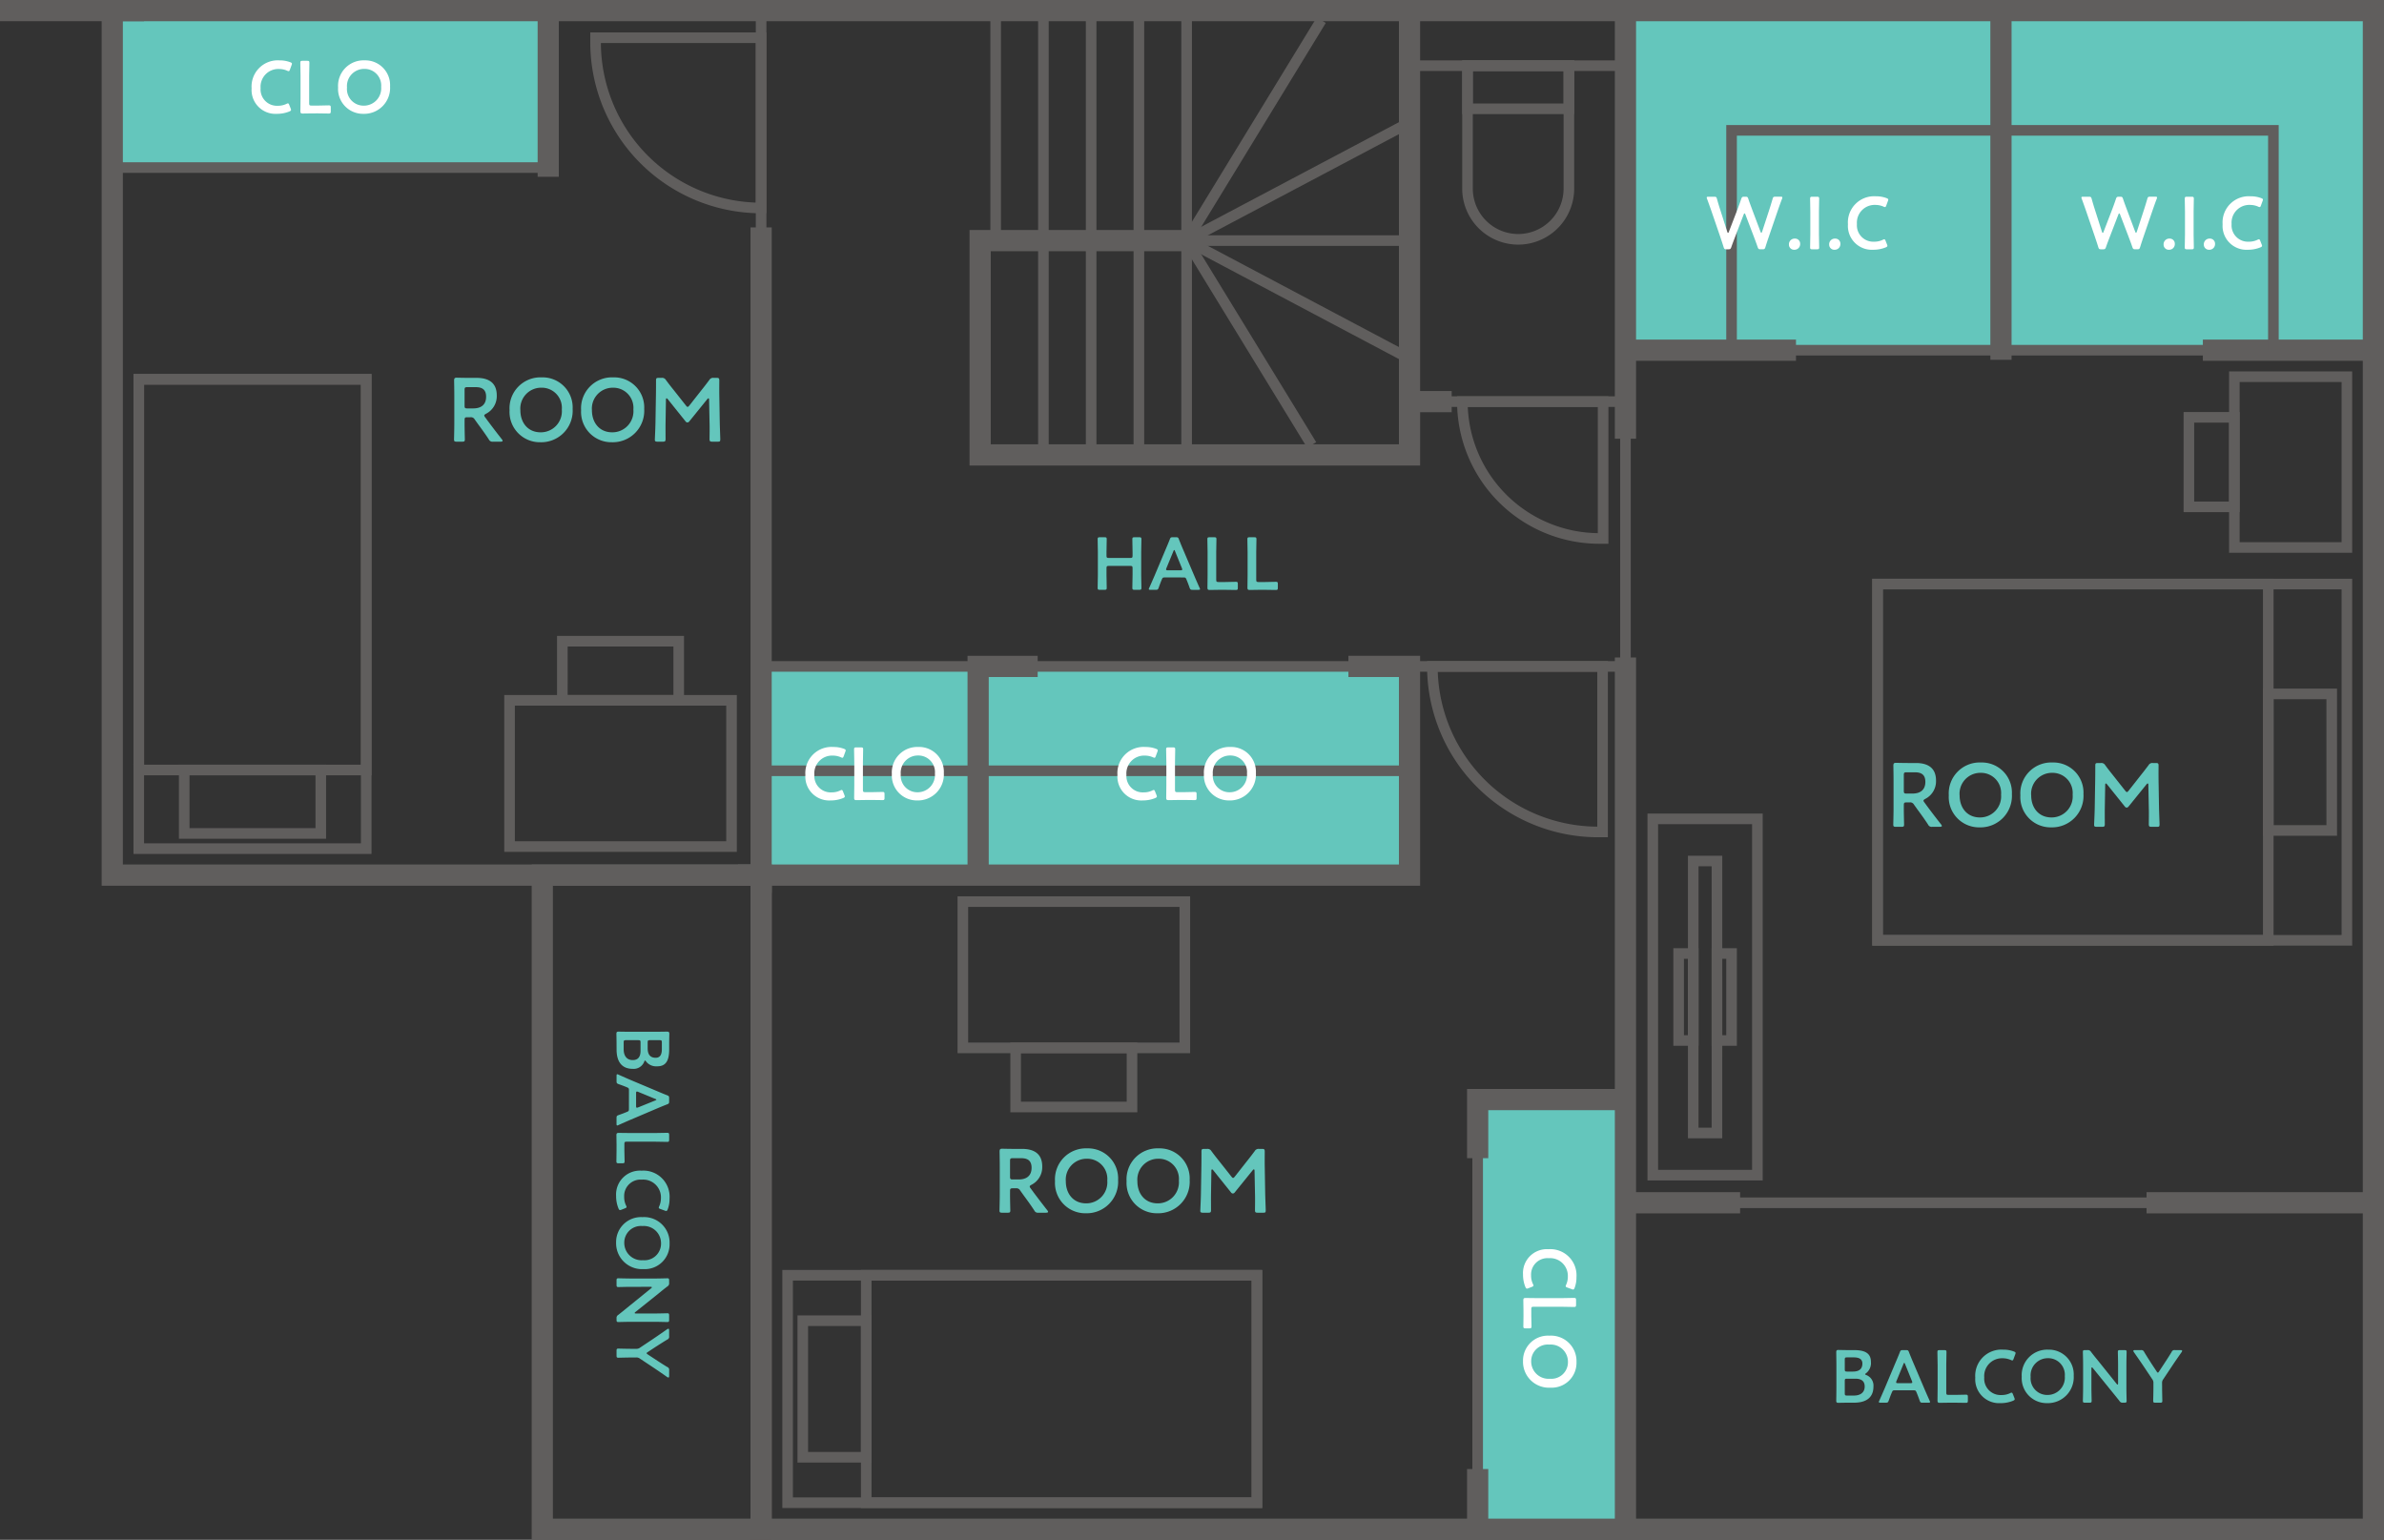 <svg xmlns="http://www.w3.org/2000/svg" width="449.651" height="290.441" viewBox="0 0 449.651 290.441">
  <rect x="0" y="0" width="449.651" height="290.441" fill="#333333" stroke="none"/>
  <g id="グループ_696" data-name="グループ 696" transform="translate(-730 -6830)">
    <g id="グループ_578" data-name="グループ 578" transform="translate(32.966 7686.141)">
      <rect id="長方形_1021" data-name="長方形 1021" width="141.071" height="64.054" transform="translate(1003.614 -854.141)" fill="#64c6bc"/>
      <rect id="長方形_1022" data-name="長方形 1022" width="122.781" height="39.784" transform="translate(840.01 -731.246)" fill="#64c6bc"/>
      <rect id="長方形_1023" data-name="長方形 1023" width="27.875" height="81.02" transform="translate(975.738 -648.72)" fill="#64c6bc"/>
      <rect id="長方形_1024" data-name="長方形 1024" width="82.343" height="28.195" transform="translate(718.207 -853.469)" fill="#64c6bc"/>
      <rect id="長方形_1025" data-name="長方形 1025" width="37.78" height="2" transform="translate(964.36 -844.752)" fill="#605e5d"/>
      <g id="グループ_544" data-name="グループ 544">
        <path id="パス_2765" data-name="パス 2765" d="M983.385-810a10.574,10.574,0,0,1-10.562-10.561v-24.188h21.122v24.188A10.573,10.573,0,0,1,983.385-810Zm-8.562-32.749v22.188A8.572,8.572,0,0,0,983.385-812a8.571,8.571,0,0,0,8.56-8.561v-22.188Z" fill="#605e5d"/>
        <path id="パス_2766" data-name="パス 2766" d="M993.945-834.62H972.823v-10.132h21.122Zm-19.122-2h17.122v-6.132H974.823Z" fill="#605e5d"/>
      </g>
      <path id="パス_2767" data-name="パス 2767" d="M1146.685-565.7h-308.1V-689.076H716.207V-856.141h430.478Zm-304.1-4h300.1V-852.141H720.207v159.065H842.588Z" fill="#605e5d"/>
      <rect id="長方形_1026" data-name="長方形 1026" width="27.177" height="4" transform="translate(697.034 -856.141)" fill="#605e5d"/>
      <path id="パス_2768" data-name="パス 2768" d="M842.588-565.7H797.317V-693.076h45.271Zm-41.271-4h37.271V-689.076H801.317Z" fill="#605e5d"/>
      <rect id="長方形_1027" data-name="長方形 1027" width="4" height="125.507" transform="translate(838.588 -813.248)" fill="#605e5d"/>
      <path id="パス_2769" data-name="パス 2769" d="M883.521-691.076h-4V-732.44h13.232v4h-9.232Z" fill="#605e5d"/>
      <path id="パス_2770" data-name="パス 2770" d="M964.887-689.076H836.258v-4H960.887V-728.44h-9.53v-4h13.53Z" fill="#605e5d"/>
      <rect id="長方形_1028" data-name="長方形 1028" width="4" height="11.353" transform="translate(973.738 -579.053)" fill="#605e5d"/>
      <path id="パス_2771" data-name="パス 2771" d="M977.738-637.687h-4v-13.054h29.876v4H977.738Z" fill="#605e5d"/>
      <rect id="長方形_1029" data-name="長方形 1029" width="4" height="164.428" transform="translate(1001.614 -732.127)" fill="#605e5d"/>
      <rect id="長方形_1030" data-name="長方形 1030" width="4" height="80.75" transform="translate(1001.614 -854.141)" fill="#605e5d"/>
      <path id="パス_2772" data-name="パス 2772" d="M970.837-778.389h-9.95v-75.752h4v71.752h5.95Z" fill="#605e5d"/>
      <rect id="長方形_1031" data-name="長方形 1031" width="4" height="31.346" transform="translate(798.438 -854.141)" fill="#605e5d"/>
      <rect id="長方形_1032" data-name="長方形 1032" width="4" height="65.864" transform="translate(1072.44 -854.141)" fill="#605e5d"/>
      <rect id="長方形_1033" data-name="長方形 1033" width="21.627" height="4" transform="translate(1003.614 -631.277)" fill="#605e5d"/>
      <rect id="長方形_1034" data-name="長方形 1034" width="42.786" height="4" transform="translate(1101.898 -631.277)" fill="#605e5d"/>
      <rect id="長方形_1035" data-name="長方形 1035" width="32.166" height="4" transform="translate(1003.614 -792.087)" fill="#605e5d"/>
      <rect id="長方形_1036" data-name="長方形 1036" width="32.166" height="4" transform="translate(1112.519 -792.087)" fill="#605e5d"/>
      <rect id="長方形_1037" data-name="長方形 1037" width="84.853" height="2" transform="translate(1021.9 -630.277)" fill="#605e5d"/>
      <rect id="長方形_1038" data-name="長方形 1038" width="2" height="65.881" transform="translate(974.738 -640.774)" fill="#605e5d"/>
      <rect id="長方形_1039" data-name="長方形 1039" width="114.858" height="2" transform="translate(840.588 -731.44)" fill="#605e5d"/>
      <rect id="長方形_1040" data-name="長方形 1040" width="81.407" height="2" transform="translate(1033.213 -791.087)" fill="#605e5d"/>
      <rect id="長方形_1041" data-name="長方形 1041" width="82.23" height="2" transform="translate(718.207 -825.534)" fill="#605e5d"/>
      <path id="パス_2773" data-name="パス 2773" d="M964.887-768.338H879.9v-44.415h44.061v4H883.9v36.415h76.99v-9.155h4Z" fill="#605e5d"/>
      <rect id="長方形_1042" data-name="長方形 1042" width="2" height="46.852" transform="translate(1002.614 -775.836)" fill="#605e5d"/>
      <g id="グループ_545" data-name="グループ 545">
        <rect id="長方形_1043" data-name="長方形 1043" width="2" height="43.138" transform="translate(839.588 -854.141)" fill="#605e5d"/>
        <path id="パス_2774" data-name="パス 2774" d="M841.588-815.913h-1a32.257,32.257,0,0,1-32.221-32.22v-1.888h33.221Zm-31.221-32.108a30.258,30.258,0,0,0,29.221,30.092v-30.092Z" fill="#605e5d"/>
      </g>
      <g id="グループ_546" data-name="グループ 546">
        <rect id="長方形_1044" data-name="長方形 1044" width="40.728" height="2" transform="translate(962.887 -731.44)" fill="#605e5d"/>
        <path id="パス_2775" data-name="パス 2775" d="M1000.3-698.219h-1.888A32.257,32.257,0,0,1,966.2-730.44v-1H1000.3ZM968.213-729.44A30.258,30.258,0,0,0,998.3-700.219V-729.44Z" fill="#605e5d"/>
      </g>
      <g id="グループ_547" data-name="グループ 547">
        <rect id="長方形_1045" data-name="長方形 1045" width="33.673" height="2" transform="translate(969.286 -781.389)" fill="#605e5d"/>
        <path id="パス_2776" data-name="パス 2776" d="M1000.4-753.576h-1.733a26.843,26.843,0,0,1-26.812-26.812v-1H1000.4Zm-26.526-25.813A24.845,24.845,0,0,0,998.4-755.578v-23.811Z" fill="#605e5d"/>
      </g>
      <g id="グループ_548" data-name="グループ 548">
        <rect id="長方形_1046" data-name="長方形 1046" width="2" height="38.766" transform="translate(892.833 -810.76)" fill="#605e5d"/>
        <rect id="長方形_1047" data-name="長方形 1047" width="2" height="38.766" transform="translate(901.837 -810.76)" fill="#605e5d"/>
        <rect id="長方形_1048" data-name="長方形 1048" width="2" height="38.766" transform="translate(910.841 -810.76)" fill="#605e5d"/>
        <rect id="長方形_1049" data-name="長方形 1049" width="2" height="38.766" transform="translate(919.845 -810.76)" fill="#605e5d"/>
        <rect id="長方形_1050" data-name="長方形 1050" width="2" height="45.186" transform="matrix(0.853, -0.522, 0.522, 0.853, 919.991, -810.239)" fill="#605e5d"/>
        <rect id="長方形_1051" data-name="長方形 1051" width="2" height="48.736" transform="translate(920.377 -809.877) rotate(-62.083)" fill="#605e5d"/>
        <rect id="長方形_1052" data-name="長方形 1052" width="2" height="42.093" transform="translate(901.837 -852.853)" fill="#605e5d"/>
        <rect id="長方形_1053" data-name="長方形 1053" width="2" height="42.093" transform="translate(910.841 -852.853)" fill="#605e5d"/>
        <rect id="長方形_1054" data-name="長方形 1054" width="2" height="42.093" transform="translate(919.845 -852.853)" fill="#605e5d"/>
        <rect id="長方形_1055" data-name="長方形 1055" width="2" height="42.093" transform="translate(883.829 -852.853)" fill="#605e5d"/>
        <rect id="長方形_1056" data-name="長方形 1056" width="2" height="42.093" transform="translate(892.833 -852.853)" fill="#605e5d"/>
        <rect id="長方形_1057" data-name="長方形 1057" width="48.73" height="2" transform="matrix(0.521, -0.853, 0.853, 0.521, 919.994, -811.28)" fill="#605e5d"/>
        <rect id="長方形_1058" data-name="長方形 1058" width="48.736" height="2" transform="translate(920.372 -811.653) rotate(-27.891)" fill="#605e5d"/>
        <rect id="長方形_1059" data-name="長方形 1059" width="42.862" height="2" transform="translate(919.394 -811.76)" fill="#605e5d"/>
      </g>
      <g id="グループ_549" data-name="グループ 549">
        <path id="パス_2777" data-name="パス 2777" d="M836.01-695.462H792.142v-29.586H836.01Zm-41.868-2H834.01v-25.586H794.142Z" fill="#605e5d"/>
        <path id="パス_2778" data-name="パス 2778" d="M826.049-723.048H802.1V-736.2h23.946Zm-21.946-2h19.946V-734.2H804.1Z" fill="#605e5d"/>
      </g>
      <g id="グループ_551" data-name="グループ 551">
        <path id="パス_2779" data-name="パス 2779" d="M1029.5-633.486h-21.731v-69.2H1029.5Zm-19.731-2H1027.5v-65.2h-17.731Z" fill="#605e5d"/>
        <g id="グループ_550" data-name="グループ 550">
          <path id="パス_2780" data-name="パス 2780" d="M1024.627-658.882h-4.756v-18.41h4.756Zm-2.756-2h.756v-14.41h-.756Z" fill="#605e5d"/>
          <path id="パス_2781" data-name="パス 2781" d="M1017.4-658.882h-4.755v-18.41h4.755Zm-2.755-2h.755v-14.41h-.755Z" fill="#605e5d"/>
          <path id="パス_2782" data-name="パス 2782" d="M1021.871-641.438H1015.4v-53.3h6.476Zm-4.476-2h2.476v-49.3H1017.4Z" fill="#605e5d"/>
        </g>
      </g>
      <g id="グループ_555" data-name="グループ 555">
        <g id="グループ_552" data-name="グループ 552">
          <path id="パス_2783" data-name="パス 2783" d="M1140.685-677.778h-90.52v-69.2h90.52Zm-88.52-2h86.52v-65.2h-86.52Z" fill="#605e5d"/>
        </g>
        <g id="グループ_553" data-name="グループ 553">
          <path id="パス_2784" data-name="パス 2784" d="M1125.855-677.778h-75.69v-69.2h75.69Zm-73.69-2h71.69v-65.2h-71.69Z" fill="#605e5d"/>
        </g>
        <g id="グループ_554" data-name="グループ 554">
          <path id="パス_2785" data-name="パス 2785" d="M1137.824-698.5h-13.969V-726.26h13.969Zm-11.969-2h9.969V-724.26h-9.969Z" fill="#605e5d"/>
        </g>
      </g>
      <g id="グループ_559" data-name="グループ 559">
        <g id="グループ_556" data-name="グループ 556">
          <path id="パス_2786" data-name="パス 2786" d="M767.109-695.076h-44.9V-785.6h44.9Zm-42.9-2h40.9V-783.6h-40.9Z" fill="#605e5d"/>
        </g>
        <g id="グループ_557" data-name="グループ 557">
          <path id="パス_2787" data-name="パス 2787" d="M767.109-709.906h-44.9V-785.6h44.9Zm-42.9-2h40.9V-783.6h-40.9Z" fill="#605e5d"/>
        </g>
        <g id="グループ_558" data-name="グループ 558">
          <path id="パス_2788" data-name="パス 2788" d="M758.539-697.937H730.778v-13.969h27.761Zm-25.761-2h23.761v-9.969H732.778Z" fill="#605e5d"/>
        </g>
      </g>
      <g id="グループ_560" data-name="グループ 560">
        <path id="パス_2789" data-name="パス 2789" d="M921.507-657.49H877.639v-29.586h43.868Zm-41.868-2h39.868v-25.586H879.639Z" fill="#605e5d"/>
        <path id="パス_2790" data-name="パス 2790" d="M911.546-646.341H887.6V-659.49h23.946Zm-21.946-2h19.946v-9.149H889.6Z" fill="#605e5d"/>
      </g>
      <g id="グループ_564" data-name="グループ 564">
        <g id="グループ_561" data-name="グループ 561">
          <path id="パス_2791" data-name="パス 2791" d="M935.107-571.7H844.588v-44.9h90.519Zm-88.519-2h86.519v-40.9H846.588Z" fill="#605e5d"/>
        </g>
        <g id="グループ_562" data-name="グループ 562">
          <path id="パス_2792" data-name="パス 2792" d="M935.107-571.7h-75.69v-44.9h75.69Zm-73.69-2h71.69v-40.9h-71.69Z" fill="#605e5d"/>
        </g>
        <g id="グループ_563" data-name="グループ 563">
          <path id="パス_2793" data-name="パス 2793" d="M861.417-580.27H847.448v-27.761h13.969Zm-11.969-2h9.969v-23.761h-9.969Z" fill="#605e5d"/>
        </g>
      </g>
      <g id="グループ_565" data-name="グループ 565">
        <path id="パス_2794" data-name="パス 2794" d="M1140.685-751.876h-23.224v-34.211h23.224Zm-21.224-2h19.224v-30.211h-19.224Z" fill="#605e5d"/>
        <path id="パス_2795" data-name="パス 2795" d="M1119.461-759.54h-10.577v-18.884h10.577Zm-8.577-2h6.577v-14.884h-6.577Z" fill="#605e5d"/>
      </g>
      <rect id="長方形_1060" data-name="長方形 1060" width="40.934" height="2" transform="translate(840.588 -711.758)" fill="#605e5d"/>
      <rect id="長方形_1061" data-name="長方形 1061" width="81.365" height="2" transform="translate(881.521 -711.758)" fill="#605e5d"/>
      <path id="パス_2796" data-name="パス 2796" d="M1024.627-790.087h-2V-832.55h51.29v2h-49.29Z" fill="#605e5d"/>
      <path id="パス_2797" data-name="パス 2797" d="M1126.825-790.087h-2V-830.55h-49.29v-2h51.29Z" fill="#605e5d"/>
      <g id="グループ_566" data-name="グループ 566">
        <path id="パス_2798" data-name="パス 2798" d="M784.658-776.234c0,.987.051,2.857.051,2.976,0,.356-.1.425-.492.425h-1.055c-.391,0-.492-.069-.492-.425,0-.119.051-1.989.051-2.976V-781.5c0-.833-.018-1.9-.035-2.857,0-.407.1-.544.476-.544.119,0,1.462.034,2.261.034h1.5c2.193,0,3.808.85,3.808,3.315a3.725,3.725,0,0,1-2.057,3.468c-.2.119-.306.2-.306.306a.617.617,0,0,0,.17.34l.544.748c.816,1.088,1.495,1.988,2.617,3.416a.567.567,0,0,1,.137.273c0,.119-.153.17-.408.17h-1.411a.734.734,0,0,1-.783-.425c-.713-1.088-1.359-1.973-1.988-2.823l-.68-.952a.8.8,0,0,0-.816-.407h-.578c-.425,0-.51.085-.51.51Zm0-3.382c0,.425.085.51.51.51h1.139c1.275,0,2.414-.544,2.414-2.21,0-1.478-.918-1.8-1.972-1.8h-1.581c-.425,0-.51.085-.51.51Z" fill="#64c6bc"/>
        <path id="パス_2799" data-name="パス 2799" d="M805.04-779a5.933,5.933,0,0,1-6.1,6.272,5.708,5.708,0,0,1-5.795-6.034,5.835,5.835,0,0,1,6.068-6.2A5.672,5.672,0,0,1,805.04-779Zm-9.858.255c0,2.294,1.393,4.148,3.824,4.148A3.97,3.97,0,0,0,803-778.9a3.794,3.794,0,0,0-3.841-4.114A3.936,3.936,0,0,0,795.182-778.749Z" fill="#64c6bc"/>
        <path id="パス_2800" data-name="パス 2800" d="M818.538-779a5.933,5.933,0,0,1-6.1,6.272,5.709,5.709,0,0,1-5.8-6.034,5.835,5.835,0,0,1,6.068-6.2A5.672,5.672,0,0,1,818.538-779Zm-9.858.255c0,2.294,1.393,4.148,3.824,4.148a3.97,3.97,0,0,0,3.994-4.3,3.794,3.794,0,0,0-3.841-4.114A3.936,3.936,0,0,0,808.68-778.749Z" fill="#64c6bc"/>
        <path id="パス_2801" data-name="パス 2801" d="M822.568-776.386c-.016.595,0,2.651,0,3.043,0,.425-.085.51-.509.51h-1.021c-.374,0-.492-.085-.492-.34,0-.239.1-2.091.118-3.316l.085-5.082c.018-.849.018-2.448.018-2.788,0-.425.068-.51.493-.51h.56a.818.818,0,0,1,.817.409c.475.645.968,1.274,1.462,1.886l2.311,2.924c.136.17.221.255.322.255.086,0,.188-.085.324-.255l2.26-2.873c.494-.611,1-1.274,1.5-1.937a.815.815,0,0,1,.816-.409h.561c.425,0,.51.085.51.51,0,.255-.016,1.581,0,2.788l.085,5.082c.018.9.1,2.89.1,3.146,0,.459-.052.51-.477.51h-1.037c-.425,0-.51-.085-.51-.51,0-.493.034-2.109,0-3.027l-.085-4.368c0-.17-.05-.272-.119-.272s-.136.052-.221.153l-3.4,4.2a.461.461,0,0,1-.357.2.448.448,0,0,1-.34-.2l-3.365-4.2c-.085-.1-.154-.153-.222-.153s-.118.1-.118.272Z" fill="#64c6bc"/>
      </g>
      <g id="グループ_567" data-name="グループ 567">
        <path id="パス_2802" data-name="パス 2802" d="M1056.116-703.587c0,.986.051,2.856.051,2.975,0,.357-.1.425-.492.425h-1.055c-.391,0-.492-.068-.492-.425,0-.119.051-1.989.051-2.975v-5.269c0-.833-.018-1.9-.034-2.856,0-.408.1-.544.475-.544.119,0,1.462.034,2.261.034h1.5c2.193,0,3.808.85,3.808,3.314a3.724,3.724,0,0,1-2.057,3.468c-.2.119-.306.2-.306.307a.621.621,0,0,0,.17.34l.544.748c.816,1.088,1.495,1.988,2.617,3.416a.569.569,0,0,1,.137.272c0,.119-.153.17-.408.17h-1.411a.733.733,0,0,1-.783-.425c-.713-1.088-1.359-1.972-1.988-2.822l-.68-.952a.8.8,0,0,0-.816-.407h-.578c-.425,0-.51.085-.51.509Zm0-3.382c0,.425.085.51.51.51h1.139c1.275,0,2.414-.544,2.414-2.21,0-1.479-.918-1.8-1.972-1.8h-1.581c-.425,0-.51.085-.51.51Z" fill="#64c6bc"/>
        <path id="パス_2803" data-name="パス 2803" d="M1076.5-706.358a5.934,5.934,0,0,1-6.1,6.273,5.709,5.709,0,0,1-5.8-6.035,5.836,5.836,0,0,1,6.068-6.2A5.672,5.672,0,0,1,1076.5-706.358Zm-9.858.255c0,2.3,1.393,4.148,3.824,4.148a3.969,3.969,0,0,0,3.994-4.3,3.8,3.8,0,0,0-3.841-4.115A3.936,3.936,0,0,0,1066.64-706.1Z" fill="#64c6bc"/>
        <path id="パス_2804" data-name="パス 2804" d="M1090-706.358a5.934,5.934,0,0,1-6.1,6.273,5.709,5.709,0,0,1-5.8-6.035,5.836,5.836,0,0,1,6.068-6.2A5.672,5.672,0,0,1,1090-706.358Zm-9.858.255c0,2.3,1.393,4.148,3.824,4.148a3.969,3.969,0,0,0,3.994-4.3,3.8,3.8,0,0,0-3.841-4.115A3.937,3.937,0,0,0,1080.138-706.1Z" fill="#64c6bc"/>
        <path id="パス_2805" data-name="パス 2805" d="M1094.026-703.74c-.016.595,0,2.652,0,3.043,0,.425-.085.51-.509.51H1092.5c-.374,0-.492-.085-.492-.34,0-.238.1-2.091.118-3.315l.085-5.082c.018-.85.018-2.448.018-2.788,0-.425.068-.51.493-.51h.56a.817.817,0,0,1,.817.408c.475.646.968,1.275,1.462,1.887l2.311,2.924c.136.17.221.255.322.255s.188-.085.324-.255l2.26-2.873c.494-.612,1-1.275,1.5-1.938a.815.815,0,0,1,.816-.408h.561c.425,0,.51.085.51.51,0,.255-.016,1.581,0,2.788l.085,5.082c.018.9.1,2.889.1,3.145,0,.459-.052.51-.477.51h-1.037c-.425,0-.51-.085-.51-.51,0-.493.034-2.108,0-3.026l-.085-4.368c0-.17-.05-.273-.119-.273s-.136.052-.221.154l-3.4,4.2a.462.462,0,0,1-.357.2.451.451,0,0,1-.34-.2l-3.365-4.2c-.085-.1-.154-.154-.222-.154s-.118.1-.118.273Z" fill="#64c6bc"/>
      </g>
      <g id="グループ_568" data-name="グループ 568">
        <path id="パス_2806" data-name="パス 2806" d="M887.539-630.8c0,.986.051,2.856.051,2.975,0,.357-.1.425-.493.425h-1.054c-.392,0-.493-.068-.493-.425,0-.119.051-1.989.051-2.975v-5.269c0-.833-.017-1.9-.035-2.856,0-.407.1-.544.477-.544.119,0,1.462.034,2.261.034h1.5c2.192,0,3.807.85,3.807,3.314a3.723,3.723,0,0,1-2.057,3.468c-.2.119-.306.2-.306.307a.62.62,0,0,0,.17.34l.544.748c.816,1.088,1.5,1.988,2.618,3.416a.565.565,0,0,1,.136.272c0,.119-.153.17-.408.17h-1.41a.732.732,0,0,1-.783-.425c-.714-1.088-1.36-1.972-1.989-2.822l-.68-.952a.8.8,0,0,0-.815-.407h-.578c-.425,0-.51.085-.51.509Zm0-3.382c0,.425.085.51.51.51h1.138c1.275,0,2.415-.544,2.415-2.21,0-1.479-.918-1.8-1.972-1.8h-1.581c-.425,0-.51.085-.51.51Z" fill="#64c6bc"/>
        <path id="パス_2807" data-name="パス 2807" d="M907.921-633.57a5.934,5.934,0,0,1-6.1,6.273,5.711,5.711,0,0,1-5.8-6.034,5.837,5.837,0,0,1,6.069-6.205A5.673,5.673,0,0,1,907.921-633.57Zm-9.86.255c0,2.295,1.394,4.149,3.825,4.149a3.971,3.971,0,0,0,3.995-4.3,3.794,3.794,0,0,0-3.842-4.114A3.936,3.936,0,0,0,898.061-633.315Z" fill="#64c6bc"/>
        <path id="パス_2808" data-name="パス 2808" d="M921.419-633.57a5.934,5.934,0,0,1-6.1,6.273,5.71,5.71,0,0,1-5.8-6.034,5.837,5.837,0,0,1,6.068-6.205A5.673,5.673,0,0,1,921.419-633.57Zm-9.859.255c0,2.295,1.393,4.149,3.824,4.149a3.971,3.971,0,0,0,4-4.3,3.794,3.794,0,0,0-3.842-4.114A3.935,3.935,0,0,0,911.56-633.315Z" fill="#64c6bc"/>
        <path id="パス_2809" data-name="パス 2809" d="M925.448-630.952c-.016.6,0,2.652,0,3.043,0,.425-.085.51-.51.51h-1.019c-.374,0-.493-.085-.493-.34,0-.238.1-2.091.119-3.315l.085-5.082c.016-.85.016-2.448.016-2.788,0-.425.069-.51.494-.51h.561a.815.815,0,0,1,.816.408c.475.646.968,1.275,1.461,1.887l2.312,2.924c.136.17.222.255.323.255.085,0,.187-.085.323-.255l2.261-2.873c.492-.612,1-1.275,1.495-1.938a.817.817,0,0,1,.817-.408h.56c.426,0,.511.085.511.51,0,.255-.018,1.581,0,2.788l.085,5.082c.017.9.1,2.89.1,3.145,0,.459-.051.51-.476.51h-1.037c-.425,0-.51-.085-.51-.51,0-.493.033-2.108,0-3.026l-.085-4.368c0-.17-.052-.273-.119-.273s-.136.052-.221.154l-3.4,4.2a.462.462,0,0,1-.357.2.449.449,0,0,1-.339-.2l-3.367-4.2c-.085-.1-.152-.154-.22-.154s-.119.1-.119.273Z" fill="#64c6bc"/>
      </g>
      <g id="グループ_569" data-name="グループ 569">
        <path id="パス_2810" data-name="パス 2810" d="M905.733-747.69c0,.811.042,2.352.042,2.451,0,.294-.084.349-.406.349h-.9c-.323,0-.407-.055-.407-.349,0-.1.042-1.64.042-2.451v-4.315c0-.812-.042-2.353-.042-2.452,0-.294.084-.35.407-.35h.9c.322,0,.406.056.406.35,0,.1-.042,1.64-.042,2.452v.686c0,.35.07.421.42.421h4.076c.351,0,.42-.071.42-.421v-.686c0-.812-.042-2.353-.042-2.452,0-.294.084-.35.407-.35h.9c.322,0,.406.056.406.35,0,.1-.042,1.64-.042,2.452v4.315c0,.811.042,2.352.042,2.451,0,.294-.084.349-.406.349h-.9c-.323,0-.407-.055-.407-.349,0-.1.042-1.64.042-2.451v-1.289c0-.351-.069-.42-.42-.42h-4.076c-.35,0-.42.069-.42.42Z" fill="#64c6bc"/>
        <path id="パス_2811" data-name="パス 2811" d="M916.779-747.228c-.364,0-.462.028-.588.335-.2.462-.379.939-.617,1.612-.126.336-.195.391-.559.391h-.981c-.224,0-.322-.027-.322-.139a.587.587,0,0,1,.084-.239c.433-.98.742-1.68,1.036-2.367l2-4.749c.253-.6.547-1.274.841-2.031.126-.336.2-.392.56-.392h.6c.364,0,.434.056.56.392.294.757.575,1.43.828,2.018l2.016,4.734c.309.728.616,1.429,1.051,2.4a.6.6,0,0,1,.084.239c0,.112-.1.139-.322.139h-1.079c-.364,0-.434-.055-.56-.391-.238-.673-.421-1.15-.616-1.612-.126-.307-.211-.335-.589-.335Zm.252-1.738a.631.631,0,0,0-.055.239c0,.126.1.154.322.154h2.394c.225,0,.323-.028.323-.154a.637.637,0,0,0-.056-.239l-1.3-3.207c-.055-.14-.1-.224-.154-.224-.042,0-.1.07-.154.224Z" fill="#64c6bc"/>
        <path id="パス_2812" data-name="パス 2812" d="M927.027-744.89c-.658,0-1.764.029-1.863.029-.294,0-.392-.1-.392-.393,0-.1.028-1.61.028-2.394v-4.357c0-.812-.042-2.353-.042-2.452,0-.294.084-.35.406-.35h.9c.322,0,.406.056.406.35,0,.1-.042,1.64-.042,2.452v5.225c0,.349.07.42.42.42h1.275c.672,0,1.933-.042,2.031-.042.294,0,.35.084.35.406v.728c0,.323-.056.407-.35.407-.1,0-1.359-.029-2.031-.029Z" fill="#64c6bc"/>
        <path id="パス_2813" data-name="パス 2813" d="M934.573-744.89c-.658,0-1.764.029-1.863.029-.294,0-.392-.1-.392-.393,0-.1.028-1.61.028-2.394v-4.357c0-.812-.042-2.353-.042-2.452,0-.294.084-.35.406-.35h.9c.323,0,.407.056.407.35,0,.1-.042,1.64-.042,2.452v5.225c0,.349.07.42.42.42h1.275c.672,0,1.933-.042,2.031-.042.294,0,.35.084.35.406v.728c0,.323-.056.407-.35.407-.1,0-1.359-.029-2.031-.029Z" fill="#64c6bc"/>
      </g>
      <g id="グループ_570" data-name="グループ 570">
        <path id="パス_2814" data-name="パス 2814" d="M1024.3-811.472c-.252.66-.476,1.234-.728,1.962-.126.336-.2.392-.56.392h-.336c-.365,0-.435-.056-.546-.406-.225-.729-.421-1.3-.645-1.975l-1.7-4.959c-.238-.672-.463-1.316-.785-2.185a.643.643,0,0,1-.055-.238c0-.126.1-.154.322-.154h1.079c.363,0,.433.056.532.406.223.813.4,1.4.616,2.059l1.33,4.175c.043.126.084.181.141.181.042,0,.1-.055.14-.168l1.582-4.118c.267-.7.491-1.3.771-2.143.126-.336.2-.392.56-.392h.224c.365,0,.435.056.547.406.279.826.517,1.443.769,2.129l1.541,4.1c.043.112.084.168.141.168.042,0,.1-.056.141-.183l1.358-4.16c.21-.658.392-1.246.63-2.059.1-.35.168-.406.533-.406h.981c.223,0,.322.028.322.154a.634.634,0,0,1-.057.238c-.336.869-.547,1.5-.785,2.171l-1.709,4.987c-.224.658-.42,1.247-.643,1.961-.113.35-.183.406-.546.406h-.351c-.364,0-.435-.056-.56-.392-.252-.743-.476-1.331-.714-1.962l-1.612-4.229c-.042-.112-.1-.183-.154-.183s-.1.057-.154.183Z" fill="#fff"/>
        <path id="パス_2815" data-name="パス 2815" d="M1036.565-810.169a1.066,1.066,0,0,1-1.107,1.135.956.956,0,0,1-1.008-.981,1.064,1.064,0,0,1,1.12-1.12A.95.95,0,0,1,1036.565-810.169Z" fill="#fff"/>
        <path id="パス_2816" data-name="パス 2816" d="M1038.847-809.118c-.323,0-.407-.056-.407-.35,0-.1.041-1.639.041-2.451v-4.314c0-.813-.041-2.354-.041-2.452,0-.294.084-.35.407-.35h.9c.322,0,.406.056.406.35,0,.1-.043,1.639-.043,2.452v4.314c0,.812.043,2.353.043,2.451,0,.294-.084.35-.406.35Z" fill="#fff"/>
        <path id="パス_2817" data-name="パス 2817" d="M1044.153-810.169a1.066,1.066,0,0,1-1.107,1.135.956.956,0,0,1-1.008-.981,1.064,1.064,0,0,1,1.12-1.12A.95.95,0,0,1,1044.153-810.169Z" fill="#fff"/>
        <path id="パス_2818" data-name="パス 2818" d="M1053.018-809.776c0,.126-.1.2-.308.294a6.132,6.132,0,0,1-2.367.448,4.5,4.5,0,0,1-4.764-4.8,4.937,4.937,0,0,1,5.281-5.28,5.5,5.5,0,0,1,2.018.35c.209.084.308.154.308.28a.859.859,0,0,1-.07.266l-.308.84c-.084.211-.126.295-.239.295a.743.743,0,0,1-.28-.084,3.782,3.782,0,0,0-1.5-.322,3.353,3.353,0,0,0-3.516,3.613,3.085,3.085,0,0,0,3.25,3.321,3.645,3.645,0,0,0,1.625-.351.672.672,0,0,1,.28-.1c.113,0,.168.084.253.294l.266.673A.845.845,0,0,1,1053.018-809.776Z" fill="#fff"/>
      </g>
      <g id="グループ_571" data-name="グループ 571">
        <path id="パス_2819" data-name="パス 2819" d="M1094.968-811.472c-.252.66-.476,1.234-.728,1.962-.127.336-.2.392-.56.392h-.336c-.365,0-.435-.056-.547-.406-.224-.729-.42-1.3-.645-1.975l-1.694-4.959c-.238-.672-.463-1.316-.785-2.185a.629.629,0,0,1-.056-.238c0-.126.1-.154.322-.154h1.079c.364,0,.434.056.533.406.223.813.405,1.4.616,2.059l1.33,4.175c.042.126.084.181.141.181s.1-.055.139-.168l1.583-4.118c.267-.7.491-1.3.771-2.143.126-.336.2-.392.56-.392h.224c.364,0,.435.056.547.406.279.826.517,1.443.769,2.129l1.541,4.1c.042.112.084.168.141.168.042,0,.1-.056.14-.183l1.359-4.16c.21-.658.392-1.246.63-2.059.1-.35.168-.406.532-.406h.981c.224,0,.322.028.322.154a.628.628,0,0,1-.056.238c-.337.869-.547,1.5-.785,2.171l-1.709,4.987c-.224.658-.42,1.247-.643,1.961-.113.35-.183.406-.547.406h-.35c-.364,0-.434-.056-.56-.392-.252-.743-.477-1.331-.715-1.962L1096.9-815.7c-.042-.112-.1-.183-.154-.183s-.1.057-.154.183Z" fill="#fff"/>
        <path id="パス_2820" data-name="パス 2820" d="M1107.23-810.169a1.065,1.065,0,0,1-1.106,1.135.957.957,0,0,1-1.009-.981,1.065,1.065,0,0,1,1.121-1.12A.949.949,0,0,1,1107.23-810.169Z" fill="#fff"/>
        <path id="パス_2821" data-name="パス 2821" d="M1109.512-809.118c-.323,0-.407-.056-.407-.35,0-.1.042-1.639.042-2.451v-4.314c0-.813-.042-2.354-.042-2.452,0-.294.084-.35.407-.35h.9c.322,0,.406.056.406.35,0,.1-.042,1.639-.042,2.452v4.314c0,.812.042,2.353.042,2.451,0,.294-.084.35-.406.35Z" fill="#fff"/>
        <path id="パス_2822" data-name="パス 2822" d="M1114.818-810.169a1.065,1.065,0,0,1-1.106,1.135.957.957,0,0,1-1.009-.981,1.065,1.065,0,0,1,1.121-1.12A.949.949,0,0,1,1114.818-810.169Z" fill="#fff"/>
        <path id="パス_2823" data-name="パス 2823" d="M1123.684-809.776c0,.126-.1.2-.309.294a6.128,6.128,0,0,1-2.367.448,4.5,4.5,0,0,1-4.763-4.8,4.937,4.937,0,0,1,5.281-5.28,5.494,5.494,0,0,1,2.017.35c.21.084.309.154.309.28a.839.839,0,0,1-.071.266l-.307.84c-.084.211-.126.295-.239.295a.743.743,0,0,1-.28-.084,3.782,3.782,0,0,0-1.5-.322,3.353,3.353,0,0,0-3.516,3.613,3.085,3.085,0,0,0,3.25,3.321,3.637,3.637,0,0,0,1.624-.351.68.68,0,0,1,.281-.1c.112,0,.168.084.253.294l.265.673A.825.825,0,0,1,1123.684-809.776Z" fill="#fff"/>
      </g>
      <g id="グループ_572" data-name="グループ 572">
        <path id="パス_2824" data-name="パス 2824" d="M1045.626-591.567c-.658,0-1.765.028-1.862.028-.3,0-.393-.1-.393-.393,0-.1.028-1.61.028-2.394v-4.4c0-.686-.028-2.1-.028-2.339,0-.336.084-.449.393-.449.153,0,1.2.029,1.862.029h1.079c2.017,0,3.208.532,3.208,2.241a2.414,2.414,0,0,1-.911,2.115c-.111.084-.182.14-.182.182,0,.07.071.112.224.168a2.133,2.133,0,0,1,1.345,2.172c0,2.087-1.387,3.039-3.642,3.039Zm-.644-6.289c0,.349.07.42.42.42h1.12c1.038,0,1.78-.392,1.78-1.513,0-.925-.756-1.162-1.611-1.162H1045.4c-.35,0-.42.069-.42.42Zm0,4.524c0,.351.07.42.42.42h1.317c1.163,0,2.017-.546,2.017-1.709,0-1.064-.686-1.471-1.765-1.471H1045.4c-.35,0-.42.071-.42.421Z" fill="#64c6bc"/>
        <path id="パス_2825" data-name="パス 2825" d="M1054.475-593.906c-.365,0-.462.028-.588.336-.2.462-.379.938-.617,1.611-.126.336-.2.392-.56.392h-.981c-.224,0-.322-.028-.322-.14a.6.6,0,0,1,.084-.238c.434-.981.742-1.681,1.036-2.367l2-4.749c.253-.6.547-1.275.841-2.032.126-.336.2-.391.561-.391h.6c.364,0,.435.055.561.391.294.757.574,1.43.827,2.018l2.016,4.734c.309.729.617,1.429,1.051,2.4a.6.6,0,0,1,.084.238c0,.112-.1.14-.322.14h-1.079c-.363,0-.434-.056-.56-.392-.238-.673-.421-1.149-.616-1.611-.126-.308-.211-.336-.589-.336Zm.252-1.737a.629.629,0,0,0-.056.238c0,.126.1.154.322.154h2.395c.224,0,.322-.028.322-.154a.628.628,0,0,0-.056-.238l-1.3-3.208c-.056-.14-.1-.224-.155-.224-.042,0-.1.07-.154.224Z" fill="#64c6bc"/>
        <path id="パス_2826" data-name="パス 2826" d="M1064.723-591.567c-.659,0-1.765.028-1.864.028-.294,0-.391-.1-.391-.393,0-.1.027-1.61.027-2.394v-4.357c0-.812-.042-2.353-.042-2.452,0-.294.084-.349.406-.349h.9c.322,0,.406.055.406.349,0,.1-.042,1.64-.042,2.452v5.225c0,.35.07.42.42.42h1.275c.672,0,1.933-.042,2.032-.042.294,0,.349.084.349.406v.729c0,.322-.055.406-.349.406-.1,0-1.36-.028-2.032-.028Z" fill="#64c6bc"/>
        <path id="パス_2827" data-name="パス 2827" d="M1077.031-592.226c0,.126-.1.2-.308.294a6.13,6.13,0,0,1-2.368.449,4.5,4.5,0,0,1-4.762-4.805,4.937,4.937,0,0,1,5.281-5.28,5.516,5.516,0,0,1,2.017.349c.211.084.308.155.308.281a.832.832,0,0,1-.07.266l-.308.84c-.084.211-.126.295-.238.295a.742.742,0,0,1-.28-.084,3.785,3.785,0,0,0-1.5-.322,3.352,3.352,0,0,0-3.516,3.613,3.084,3.084,0,0,0,3.25,3.32,3.654,3.654,0,0,0,1.624-.35.665.665,0,0,1,.28-.1c.113,0,.168.084.253.294l.266.673A.821.821,0,0,1,1077.031-592.226Z" fill="#64c6bc"/>
        <path id="パス_2828" data-name="パス 2828" d="M1088.162-596.652a4.889,4.889,0,0,1-5.028,5.169,4.706,4.706,0,0,1-4.778-4.973,4.809,4.809,0,0,1,5-5.112A4.674,4.674,0,0,1,1088.162-596.652Zm-8.124.211a3.132,3.132,0,0,0,3.151,3.417,3.27,3.27,0,0,0,3.292-3.543,3.128,3.128,0,0,0-3.166-3.391A3.243,3.243,0,0,0,1080.038-596.441Z" fill="#64c6bc"/>
        <path id="パス_2829" data-name="パス 2829" d="M1091.5-594.368c0,.811.042,2.352.042,2.451,0,.294-.084.35-.406.35h-.841c-.322,0-.406-.056-.406-.35,0-.1.042-1.64.042-2.451v-4.455c0-.784-.042-2.213-.042-2.312,0-.294.084-.349.406-.349h.463a.67.67,0,0,1,.672.336c.434.574.882,1.121,1.331,1.667l3.5,4.37c.069.084.126.126.168.126.069,0,.1-.084.1-.224v-3.474c0-.812-.042-2.353-.042-2.452,0-.294.084-.349.406-.349h.841c.323,0,.407.055.407.349,0,.1-.042,1.64-.042,2.452v4.455c0,.77.042,2.212.042,2.311,0,.294-.084.35-.407.35h-.28a.661.661,0,0,1-.673-.336c-.42-.532-.826-1.036-1.288-1.6l-3.726-4.595q-.105-.126-.168-.126c-.071,0-.1.084-.1.224Z" fill="#64c6bc"/>
        <path id="パス_2830" data-name="パス 2830" d="M1104.833-594.368c0,.811.042,2.352.042,2.451,0,.294-.084.35-.406.35h-.91c-.323,0-.407-.056-.407-.35,0-.1.042-1.64.042-2.451v-.883a1.1,1.1,0,0,0-.238-.77l-1.6-2.4c-.547-.812-1.148-1.681-1.863-2.7a.5.5,0,0,1-.084-.225c0-.1.112-.139.322-.139h1.093a.559.559,0,0,1,.63.364c.477.784.925,1.484,1.4,2.227l.953,1.443c.084.14.154.21.224.21s.126-.07.224-.21l.967-1.471c.475-.728.923-1.415,1.4-2.2a.561.561,0,0,1,.631-.364h1.036c.21,0,.322.042.322.139a.5.5,0,0,1-.084.225c-.715,1.009-1.261,1.807-1.849,2.689l-1.611,2.423a1.1,1.1,0,0,0-.238.771Z" fill="#64c6bc"/>
      </g>
      <g id="グループ_573" data-name="グループ 573">
        <path id="パス_2831" data-name="パス 2831" d="M813.323-659.3c0-.658-.027-1.764-.027-1.863,0-.294.1-.392.391-.392.1,0,1.612.029,2.4.029h4.4c.687,0,2.1-.029,2.34-.029.336,0,.449.084.449.392,0,.154-.029,1.2-.029,1.863v1.079c0,2.017-.532,3.207-2.241,3.207a2.41,2.41,0,0,1-2.115-.91c-.084-.112-.14-.181-.183-.181-.069,0-.111.069-.168.223a2.131,2.131,0,0,1-2.171,1.345c-2.087,0-3.04-1.387-3.04-3.642Zm1.766-.644c-.351,0-.421.07-.421.421v1.316c0,1.163.547,2.017,1.709,2.017,1.065,0,1.472-.686,1.472-1.765v-1.568c0-.351-.071-.421-.421-.421Zm4.524,0c-.35,0-.42.07-.42.421v1.12c0,1.037.392,1.779,1.513,1.779.924,0,1.162-.757,1.162-1.611v-1.288c0-.351-.07-.421-.42-.421Z" fill="#64c6bc"/>
        <path id="パス_2832" data-name="パス 2832" d="M815.663-650.449c0-.364-.028-.462-.336-.588-.463-.2-.938-.379-1.611-.616-.336-.126-.393-.2-.393-.561v-.98c0-.225.029-.323.141-.323a.618.618,0,0,1,.238.084c.981.435,1.681.743,2.367,1.037l4.748,2c.6.252,1.276.546,2.032.84.336.126.392.2.392.561v.6c0,.365-.056.434-.392.56-.756.3-1.429.575-2.017.827l-4.734,2.017c-.729.308-1.43.616-2.4,1.051a.617.617,0,0,1-.238.084c-.112,0-.141-.1-.141-.323v-1.078c0-.364.057-.434.393-.56.673-.239,1.148-.42,1.611-.617.308-.126.336-.21.336-.589Zm1.737.252a.628.628,0,0,0-.238-.056c-.126,0-.154.1-.154.322v2.4c0,.224.028.322.154.322a.628.628,0,0,0,.238-.056l3.207-1.3c.141-.056.225-.1.225-.154s-.07-.1-.225-.154Z" fill="#64c6bc"/>
        <path id="パス_2833" data-name="パス 2833" d="M813.323-640.2c0-.658-.027-1.765-.027-1.863,0-.294.1-.392.391-.392.1,0,1.612.028,2.4.028h4.356c.813,0,2.354-.043,2.452-.043.294,0,.35.085.35.407v.9c0,.322-.056.406-.35.406-.1,0-1.639-.042-2.452-.042h-5.224c-.351,0-.42.071-.42.421v1.275c0,.672.042,1.932.042,2.031,0,.294-.084.35-.406.35H813.7c-.322,0-.406-.056-.406-.35,0-.1.027-1.359.027-2.031Z" fill="#64c6bc"/>
        <path id="パス_2834" data-name="パス 2834" d="M813.982-627.893c-.126,0-.2-.1-.295-.308a6.161,6.161,0,0,1-.448-2.367,4.5,4.5,0,0,1,4.8-4.762,4.937,4.937,0,0,1,5.281,5.28,5.5,5.5,0,0,1-.35,2.018c-.084.21-.154.307-.281.307a.834.834,0,0,1-.265-.07l-.841-.307c-.21-.084-.294-.126-.294-.239a.742.742,0,0,1,.084-.28,3.779,3.779,0,0,0,.322-1.5,3.353,3.353,0,0,0-3.614-3.516,3.084,3.084,0,0,0-3.319,3.25,3.669,3.669,0,0,0,.349,1.625.662.662,0,0,1,.1.281c0,.111-.084.168-.294.252l-.673.265A.832.832,0,0,1,813.982-627.893Z" fill="#64c6bc"/>
        <path id="パス_2835" data-name="パス 2835" d="M818.408-616.761a4.89,4.89,0,0,1-5.169-5.029,4.705,4.705,0,0,1,4.973-4.776,4.809,4.809,0,0,1,5.113,5A4.674,4.674,0,0,1,818.408-616.761Zm-.21-8.125a3.134,3.134,0,0,0-3.418,3.153,3.272,3.272,0,0,0,3.544,3.292,3.127,3.127,0,0,0,3.39-3.166A3.244,3.244,0,0,0,818.2-624.886Z" fill="#64c6bc"/>
        <path id="パス_2836" data-name="パス 2836" d="M816.125-613.419c-.813,0-2.354.042-2.451.042-.294,0-.351-.084-.351-.406v-.841c0-.321.057-.406.351-.406.1,0,1.638.042,2.451.042h4.455c.784,0,2.213-.042,2.311-.042.294,0,.35.085.35.406v.463a.671.671,0,0,1-.336.672c-.574.434-1.121.883-1.667,1.331l-4.371,3.5q-.126.105-.126.168c0,.07.084.1.225.1h3.473c.813,0,2.354-.042,2.452-.042.294,0,.35.084.35.407v.841c0,.322-.056.406-.35.406-.1,0-1.639-.042-2.452-.042h-4.454c-.77,0-2.214.042-2.311.042-.294,0-.351-.084-.351-.406v-.281a.661.661,0,0,1,.337-.672c.532-.421,1.036-.827,1.6-1.289l4.595-3.725c.084-.071.126-.127.126-.169,0-.07-.084-.1-.225-.1Z" fill="#64c6bc"/>
        <path id="パス_2837" data-name="パス 2837" d="M816.125-600.089c-.813,0-2.354.042-2.451.042-.294,0-.351-.084-.351-.406v-.91c0-.322.057-.406.351-.406.1,0,1.638.042,2.451.042h.883a1.1,1.1,0,0,0,.77-.239l2.4-1.6c.812-.547,1.68-1.15,2.7-1.864a.5.5,0,0,1,.224-.084c.1,0,.14.113.14.323v1.092a.56.56,0,0,1-.364.63c-.784.477-1.485.925-2.228,1.4l-1.442.953c-.141.084-.21.154-.21.223s.069.126.21.225l1.471.966c.728.476,1.415.925,2.2,1.4a.56.56,0,0,1,.364.63v1.037c0,.21-.042.322-.14.322a.5.5,0,0,1-.224-.084c-1.009-.714-1.807-1.26-2.69-1.849l-2.423-1.611a1.1,1.1,0,0,0-.77-.238Z" fill="#64c6bc"/>
      </g>
      <g id="グループ_574" data-name="グループ 574">
        <path id="パス_2838" data-name="パス 2838" d="M915.235-705.906c0,.126-.1.2-.307.294a6.132,6.132,0,0,1-2.367.448,4.5,4.5,0,0,1-4.763-4.8,4.937,4.937,0,0,1,5.28-5.28,5.5,5.5,0,0,1,2.018.35c.21.084.307.154.307.28a.837.837,0,0,1-.069.267l-.309.839c-.084.211-.126.295-.238.295a.751.751,0,0,1-.28-.084,3.781,3.781,0,0,0-1.5-.322,3.354,3.354,0,0,0-3.517,3.613,3.086,3.086,0,0,0,3.25,3.321,3.642,3.642,0,0,0,1.625-.351.672.672,0,0,1,.28-.1c.113,0,.168.084.252.294l.267.673A.826.826,0,0,1,915.235-705.906Z" fill="#fff"/>
        <path id="パス_2839" data-name="パス 2839" d="M919.251-705.248c-.658,0-1.765.028-1.863.028-.294,0-.392-.1-.392-.392,0-.1.027-1.611.027-2.4v-4.356c0-.813-.042-2.354-.042-2.452,0-.294.084-.35.407-.35h.9c.322,0,.406.056.406.35,0,.1-.042,1.639-.042,2.452v5.224c0,.35.071.42.42.42h1.276c.672,0,1.932-.042,2.031-.042.294,0,.35.084.35.407v.728c0,.322-.056.406-.35.406-.1,0-1.359-.028-2.031-.028Z" fill="#fff"/>
        <path id="パス_2840" data-name="パス 2840" d="M933.913-710.333a4.89,4.89,0,0,1-5.029,5.169,4.706,4.706,0,0,1-4.777-4.973,4.809,4.809,0,0,1,5-5.112A4.674,4.674,0,0,1,933.913-710.333Zm-8.125.211a3.132,3.132,0,0,0,3.152,3.418,3.271,3.271,0,0,0,3.291-3.544,3.127,3.127,0,0,0-3.165-3.391A3.243,3.243,0,0,0,925.788-710.122Z" fill="#fff"/>
      </g>
      <g id="グループ_575" data-name="グループ 575">
        <path id="パス_2841" data-name="パス 2841" d="M856.376-705.906c0,.126-.1.2-.309.294a6.129,6.129,0,0,1-2.367.448,4.5,4.5,0,0,1-4.763-4.8,4.938,4.938,0,0,1,5.282-5.28,5.489,5.489,0,0,1,2.016.35c.21.084.309.154.309.28a.844.844,0,0,1-.07.267l-.308.839c-.084.211-.126.295-.238.295a.74.74,0,0,1-.281-.084,3.778,3.778,0,0,0-1.5-.322,3.352,3.352,0,0,0-3.515,3.613,3.085,3.085,0,0,0,3.25,3.321,3.644,3.644,0,0,0,1.624-.351.676.676,0,0,1,.28-.1c.112,0,.168.084.253.294l.266.673A.832.832,0,0,1,856.376-705.906Z" fill="#fff"/>
        <path id="パス_2842" data-name="パス 2842" d="M860.391-705.248c-.659,0-1.765.028-1.863.028-.3,0-.392-.1-.392-.392,0-.1.028-1.611.028-2.4v-4.356c0-.813-.042-2.354-.042-2.452,0-.294.084-.35.406-.35h.9c.322,0,.406.056.406.35,0,.1-.042,1.639-.042,2.452v5.224c0,.35.069.42.42.42h1.274c.673,0,1.934-.042,2.032-.042.294,0,.35.084.35.407v.728c0,.322-.056.406-.35.406-.1,0-1.359-.028-2.032-.028Z" fill="#fff"/>
        <path id="パス_2843" data-name="パス 2843" d="M875.053-710.333a4.89,4.89,0,0,1-5.029,5.169,4.705,4.705,0,0,1-4.777-4.973,4.81,4.81,0,0,1,5-5.112A4.674,4.674,0,0,1,875.053-710.333Zm-8.124.211a3.132,3.132,0,0,0,3.151,3.418,3.272,3.272,0,0,0,3.292-3.544,3.128,3.128,0,0,0-3.166-3.391A3.243,3.243,0,0,0,866.929-710.122Z" fill="#fff"/>
      </g>
      <g id="グループ_576" data-name="グループ 576">
        <path id="パス_2844" data-name="パス 2844" d="M751.93-835.413c0,.126-.1.2-.309.294a6.127,6.127,0,0,1-2.367.448,4.5,4.5,0,0,1-4.763-4.8,4.938,4.938,0,0,1,5.281-5.28,5.516,5.516,0,0,1,2.017.35c.21.084.309.154.309.28a.85.85,0,0,1-.071.267l-.307.84c-.084.21-.126.294-.239.294a.742.742,0,0,1-.28-.084,3.778,3.778,0,0,0-1.5-.322,3.353,3.353,0,0,0-3.516,3.613,3.086,3.086,0,0,0,3.25,3.321,3.645,3.645,0,0,0,1.625-.351.666.666,0,0,1,.28-.1c.112,0,.168.084.253.294l.265.672A.839.839,0,0,1,751.93-835.413Z" fill="#fff"/>
        <path id="パス_2845" data-name="パス 2845" d="M755.944-834.755c-.658,0-1.764.029-1.862.029-.295,0-.393-.1-.393-.393,0-.1.029-1.61.029-2.395v-4.356c0-.813-.042-2.354-.042-2.452,0-.294.084-.35.406-.35h.9c.323,0,.407.056.407.35,0,.1-.042,1.639-.042,2.452v5.225c0,.349.069.419.42.419h1.274c.673,0,1.934-.042,2.031-.042.294,0,.351.084.351.407v.728c0,.323-.057.407-.351.407-.1,0-1.358-.029-2.031-.029Z" fill="#fff"/>
        <path id="パス_2846" data-name="パス 2846" d="M770.606-839.84a4.889,4.889,0,0,1-5.028,5.169,4.7,4.7,0,0,1-4.777-4.972,4.81,4.81,0,0,1,5-5.113A4.674,4.674,0,0,1,770.606-839.84Zm-8.124.211a3.133,3.133,0,0,0,3.152,3.418,3.272,3.272,0,0,0,3.292-3.544,3.127,3.127,0,0,0-3.166-3.39A3.244,3.244,0,0,0,762.482-839.629Z" fill="#fff"/>
      </g>
      <g id="グループ_577" data-name="グループ 577">
        <path id="パス_2847" data-name="パス 2847" d="M985.036-613.078c-.126,0-.2-.1-.295-.309a6.143,6.143,0,0,1-.448-2.367,4.5,4.5,0,0,1,4.8-4.762,4.938,4.938,0,0,1,5.281,5.281,5.478,5.478,0,0,1-.351,2.017c-.084.21-.153.308-.28.308a.845.845,0,0,1-.266-.07l-.84-.308c-.21-.084-.294-.126-.294-.238a.74.74,0,0,1,.084-.281,3.775,3.775,0,0,0,.322-1.5,3.352,3.352,0,0,0-3.614-3.515,3.085,3.085,0,0,0-3.32,3.25,3.662,3.662,0,0,0,.35,1.625.658.658,0,0,1,.1.28c0,.111-.084.168-.294.252l-.673.266A.845.845,0,0,1,985.036-613.078Z" fill="#fff"/>
        <path id="パス_2848" data-name="パス 2848" d="M984.377-609.062c0-.659-.027-1.765-.027-1.864,0-.294.1-.391.391-.391.1,0,1.612.028,2.4.028h4.356c.813,0,2.354-.043,2.451-.043.294,0,.351.085.351.406v.9c0,.322-.057.406-.351.406-.1,0-1.638-.042-2.451-.042h-5.224c-.351,0-.42.07-.42.421v1.274c0,.672.042,1.933.042,2.032,0,.294-.084.349-.407.349h-.728c-.322,0-.406-.055-.406-.349,0-.1.027-1.36.027-2.032Z" fill="#fff"/>
        <path id="パス_2849" data-name="パス 2849" d="M989.462-594.4a4.89,4.89,0,0,1-5.169-5.03,4.7,4.7,0,0,1,4.973-4.776,4.81,4.81,0,0,1,5.113,5A4.674,4.674,0,0,1,989.462-594.4Zm-.21-8.125a3.133,3.133,0,0,0-3.418,3.152,3.272,3.272,0,0,0,3.544,3.292,3.127,3.127,0,0,0,3.39-3.166A3.243,3.243,0,0,0,989.252-602.525Z" fill="#fff"/>
      </g>
    </g>
  </g>
</svg>
